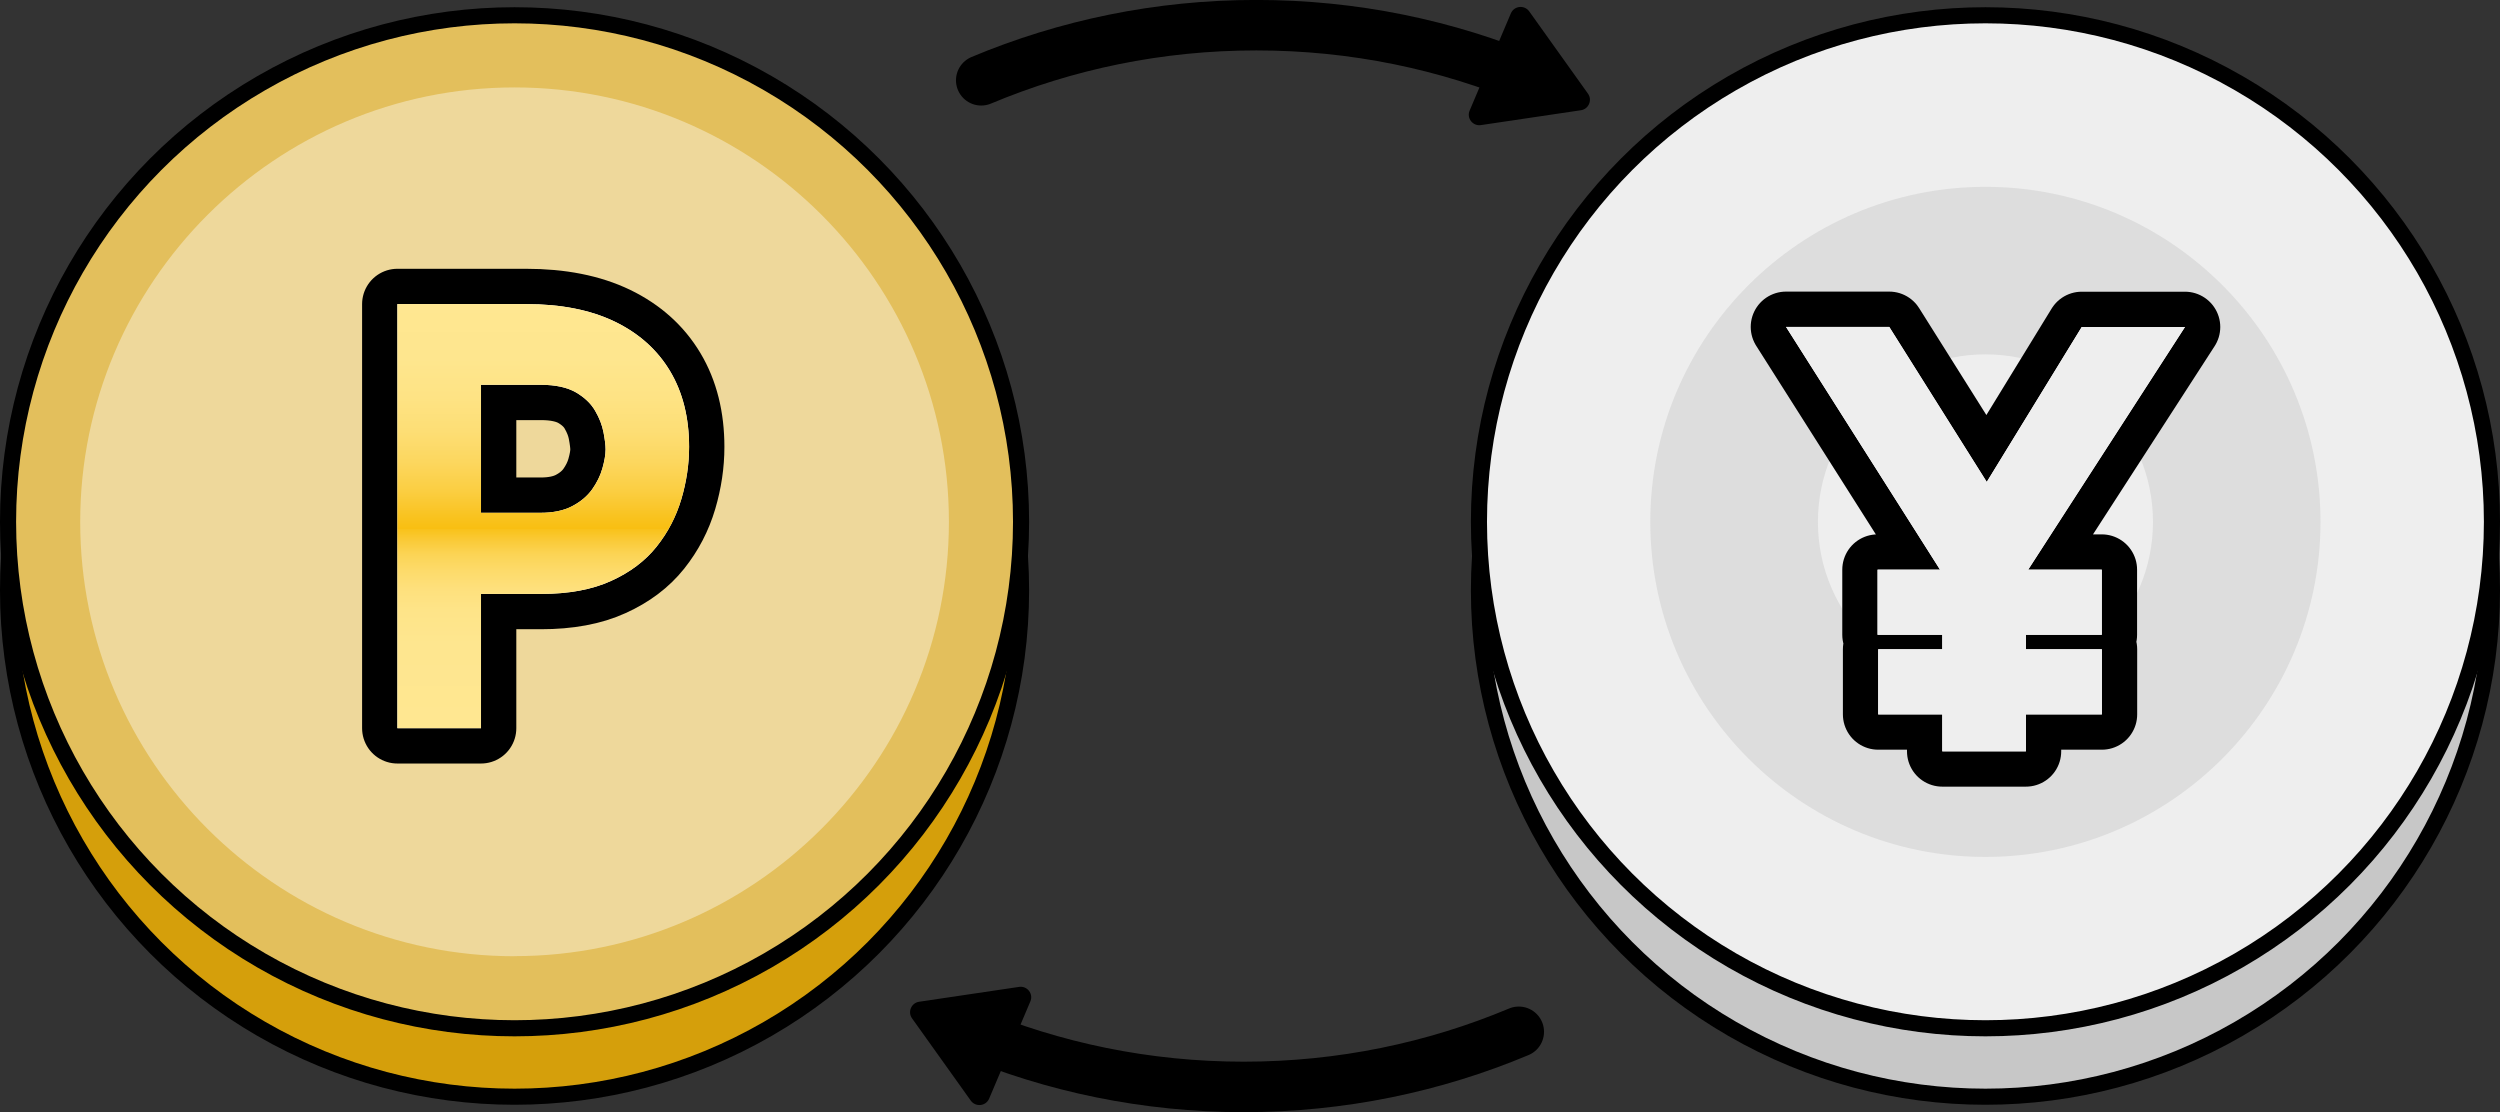 <?xml version="1.0" encoding="UTF-8"?>
<svg id="_レイヤー_2" data-name="レイヤー 2" xmlns="http://www.w3.org/2000/svg" xmlns:xlink="http://www.w3.org/1999/xlink" viewBox="0 0 242.2 107.74">
  <rect x="0" y="0" width="242.2" height="107.74" fill="#333333" stroke="none"/>
  <defs>
    <style>
      .cls-1 {
        fill: #eed89b;
      }

      .cls-2 {
        stroke-width: 6.84px;
      }

      .cls-2, .cls-3 {
        stroke-linejoin: round;
      }

      .cls-2, .cls-3, .cls-4, .cls-5, .cls-6, .cls-7, .cls-8 {
        stroke: #000;
      }

      .cls-2, .cls-3, .cls-8 {
        fill: none;
        stroke-linecap: round;
      }

      .cls-3 {
        stroke-width: 6.84px;
      }

      .cls-4 {
        fill: #e3bf5c;
      }

      .cls-4, .cls-5, .cls-6, .cls-7 {
        stroke-width: 1.56px;
      }

      .cls-4, .cls-5, .cls-6, .cls-7, .cls-8 {
        stroke-miterlimit: 10;
      }

      .cls-5, .cls-9 {
        fill: #eee;
      }

      .cls-6 {
        fill: #d59f0b;
      }

      .cls-10 {
        fill: #ddd;
      }

      .cls-11 {
        fill: #fff;
      }

      .cls-12 {
        fill: url(#_名称未設定グラデーション_394);
      }

      .cls-7 {
        fill: #c7c7c7;
      }

      .cls-8 {
        stroke-width: 4.89px;
      }
    </style>
    <linearGradient id="_名称未設定グラデーション_394" data-name="名称未設定グラデーション 394" x1="52.64" y1="70.56" x2="52.64" y2="29.46" gradientUnits="userSpaceOnUse">
      <stop offset="0" stop-color="#ffe791"/>
      <stop offset=".2" stop-color="#fee68f"/>
      <stop offset=".28" stop-color="#fee488"/>
      <stop offset=".33" stop-color="#fee07c"/>
      <stop offset=".37" stop-color="#fddb6b"/>
      <stop offset=".41" stop-color="#fcd455"/>
      <stop offset=".44" stop-color="#facb3a"/>
      <stop offset=".47" stop-color="#f9c21a"/>
      <stop offset=".47" stop-color="#f9bf11"/>
      <stop offset=".5" stop-color="#f9c320"/>
      <stop offset=".56" stop-color="#fbce42"/>
      <stop offset=".63" stop-color="#fcd75f"/>
      <stop offset=".7" stop-color="#fdde75"/>
      <stop offset=".78" stop-color="#fee384"/>
      <stop offset=".87" stop-color="#fee68e"/>
      <stop offset="1" stop-color="#ffe791"/>
    </linearGradient>
  </defs>
  <g id="_レイヤー_2-2" data-name="レイヤー 2">
    <g>
      <g>
        <g>
          <g>
            <circle class="cls-6" cx="49.85" cy="57.18" r="49.07"/>
            <circle class="cls-4" cx="49.85" cy="50.55" r="49.07"/>
            <path class="cls-1" d="M49.85,92.64c-23.21,0-42.08-18.88-42.08-42.08S26.65,8.47,49.85,8.47s42.08,18.88,42.08,42.08-18.88,42.08-42.08,42.08Z"/>
          </g>
          <path class="cls-2" d="M50.96,29.46c3.39,0,6.25.57,8.6,1.7,2.35,1.14,4.13,2.74,5.36,4.8s1.84,4.51,1.84,7.34c0,1.67-.25,3.36-.75,5.05-.5,1.69-1.3,3.23-2.4,4.61-1.1,1.38-2.57,2.49-4.41,3.32-1.84.84-4.1,1.26-6.79,1.26h-5.81v13.01h-8.1V29.46h12.45ZM52.36,49.68c1.23,0,2.25-.21,3.07-.64.82-.43,1.46-.97,1.93-1.62.46-.65.8-1.33,1-2.04.2-.71.31-1.32.31-1.84,0-.41-.07-.96-.2-1.65-.13-.69-.4-1.39-.81-2.09-.41-.71-1.03-1.3-1.87-1.79-.84-.48-1.96-.73-3.38-.73h-5.81v12.4h5.75Z"/>
          <g>
            <path class="cls-11" d="M50.96,29.46c3.39,0,6.25.57,8.6,1.7,2.35,1.14,4.13,2.74,5.36,4.8s1.84,4.51,1.84,7.34c0,1.67-.25,3.36-.75,5.05-.5,1.69-1.3,3.23-2.4,4.61-1.1,1.38-2.57,2.49-4.41,3.32-1.84.84-4.1,1.26-6.79,1.26h-5.81v13.01h-8.1V29.46h12.45ZM52.36,49.68c1.23,0,2.25-.21,3.07-.64.82-.43,1.46-.97,1.93-1.62.46-.65.8-1.33,1-2.04.2-.71.31-1.32.31-1.84,0-.41-.07-.96-.2-1.65-.13-.69-.4-1.39-.81-2.09-.41-.71-1.03-1.3-1.87-1.79-.84-.48-1.96-.73-3.38-.73h-5.81v12.4h5.75Z"/>
            <path class="cls-12" d="M50.96,29.46c3.39,0,6.25.57,8.6,1.7,2.35,1.14,4.13,2.74,5.36,4.8s1.84,4.51,1.84,7.34c0,1.67-.25,3.36-.75,5.05-.5,1.69-1.3,3.23-2.4,4.61-1.1,1.38-2.57,2.49-4.41,3.32-1.84.84-4.1,1.26-6.79,1.26h-5.81v13.01h-8.1V29.46h12.45ZM52.36,49.68c1.23,0,2.25-.21,3.07-.64.82-.43,1.46-.97,1.93-1.62.46-.65.8-1.33,1-2.04.2-.71.31-1.32.31-1.84,0-.41-.07-.96-.2-1.65-.13-.69-.4-1.39-.81-2.09-.41-.71-1.03-1.3-1.87-1.79-.84-.48-1.96-.73-3.38-.73h-5.81v12.4h5.75Z"/>
          </g>
        </g>
        <g>
          <g>
            <circle class="cls-7" cx="192.35" cy="57.18" r="49.07"/>
            <circle class="cls-5" cx="192.35" cy="50.55" r="49.07"/>
            <path class="cls-10" d="M192.35,83.02c-17.9,0-32.47-14.56-32.47-32.46s14.56-32.46,32.47-32.46,32.46,14.56,32.46,32.46-14.56,32.46-32.46,32.46Z"/>
            <path class="cls-9" d="M192.35,66.79c-8.95,0-16.23-7.28-16.23-16.23s7.28-16.23,16.23-16.23,16.23,7.28,16.23,16.23-7.28,16.23-16.23,16.23Z"/>
          </g>
          <g>
            <path class="cls-11" d="M188.16,55.52l-15.13-23.85h10l10.61,16.87-2.4.17,10.44-17.03h10l-15.41,23.85v17.26h-8.1v-17.26ZM181.9,55.19h21.72v6.31h-21.72v-6.31ZM181.96,62.9h21.67v6.31h-21.67v-6.31Z"/>
            <path class="cls-3" d="M188.16,55.52l-15.13-23.85h10l10.61,16.87-2.4.17,10.44-17.03h10l-15.41,23.85v17.26h-8.1v-17.26ZM181.9,55.19h21.72v6.31h-21.72v-6.31ZM181.96,62.9h21.67v6.31h-21.67v-6.31Z"/>
          </g>
          <g>
            <path class="cls-11" d="M188.16,55.52l-15.13-23.85h10l10.61,16.87-2.4.17,10.44-17.03h10l-15.41,23.85v17.26h-8.1v-17.26ZM181.9,55.19h21.72v6.31h-21.72v-6.31ZM181.96,62.9h21.67v6.31h-21.67v-6.31Z"/>
            <path class="cls-9" d="M188.16,55.52l-15.13-23.85h10l10.61,16.87-2.4.17,10.44-17.03h10l-15.41,23.85v17.26h-8.1v-17.26ZM181.9,55.19h21.72v6.31h-21.72v-6.31ZM181.96,62.9h21.67v6.31h-21.67v-6.31Z"/>
          </g>
        </g>
      </g>
      <g>
        <path class="cls-8" d="M148.36,7.78c-8.2-3.44-17.2-5.34-26.65-5.34s-18.45,1.9-26.65,5.34"/>
        <path d="M153.16,10.68l-9.69,1.44c-.79.12-1.41-.68-1.09-1.41l3.99-9.41c.31-.74,1.31-.85,1.78-.2l5.69,7.97c.45.62.07,1.5-.68,1.61Z"/>
      </g>
      <g>
        <path class="cls-8" d="M93.84,99.96c8.2,3.44,17.2,5.34,26.65,5.34,9.45,0,18.45-1.9,26.65-5.34"/>
        <path d="M89.04,97.05l9.69-1.44c.79-.12,1.41.68,1.09,1.41l-3.99,9.41c-.31.74-1.31.85-1.78.2l-5.69-7.97c-.45-.62-.07-1.5.68-1.61Z"/>
      </g>
    </g>
  </g>
</svg>